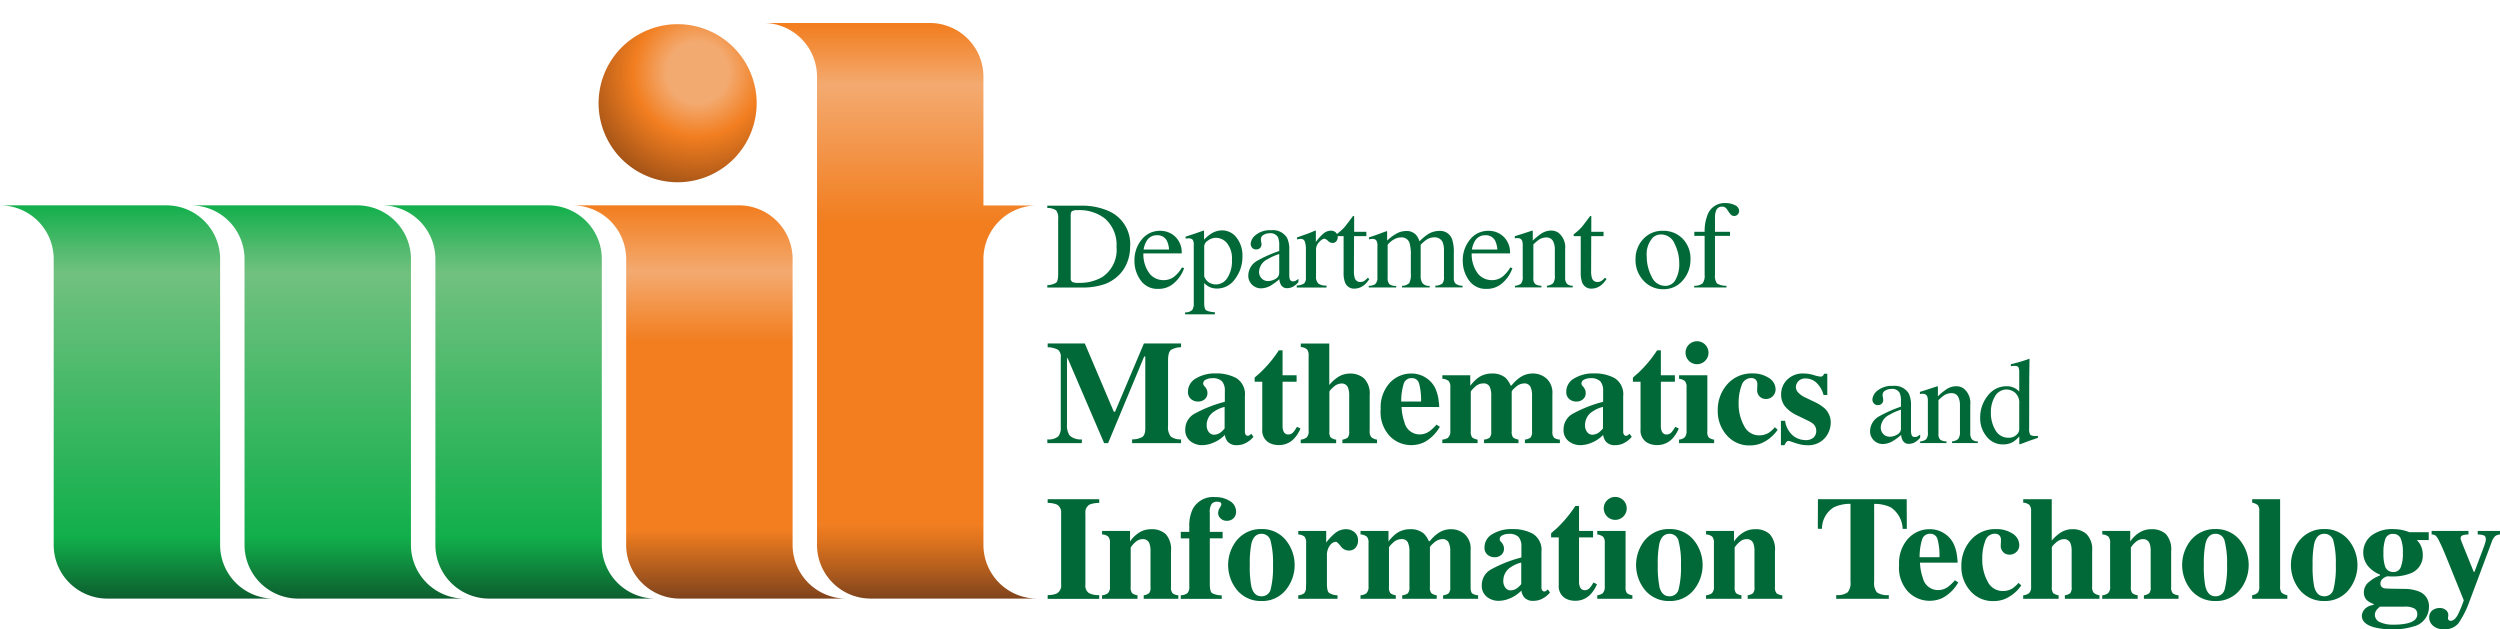 <svg xmlns="http://www.w3.org/2000/svg" xmlns:xlink="http://www.w3.org/1999/xlink" width="179.961" height="45.306" viewBox="0 0 179.961 45.306">
  <defs>
    <radialGradient id="radial-gradient" cx="0.726" cy="0.346" r="1.176" gradientTransform="matrix(0.924, 0.383, -0.383, 0.924, 0.153, -0.228)" gradientUnits="objectBoundingBox">
      <stop offset="0.165" stop-color="#f3aa70"/>
      <stop offset="0.346" stop-color="#f27e20"/>
      <stop offset="1" stop-color="#3a1a0b"/>
    </radialGradient>
    <linearGradient id="linear-gradient" x1="0.5" y1="-0.002" x2="0.5" y2="1.018" gradientUnits="objectBoundingBox">
      <stop offset="0" stop-color="#11af4b"/>
      <stop offset="0.107" stop-color="#50ba6d"/>
      <stop offset="0.17" stop-color="#71c17f"/>
      <stop offset="0.83" stop-color="#11af4b"/>
      <stop offset="1" stop-color="#0c552b"/>
      <stop offset="1"/>
    </linearGradient>
    <linearGradient id="linear-gradient-4" x1="0.5" y1="0.003" x2="0.5" y2="1.003" gradientUnits="objectBoundingBox">
      <stop offset="0" stop-color="#f27e20"/>
      <stop offset="0.165" stop-color="#f3aa70"/>
      <stop offset="0.341" stop-color="#f27e20"/>
      <stop offset="0.824" stop-color="#f27e20"/>
      <stop offset="1" stop-color="#7d421c"/>
    </linearGradient>
    <linearGradient id="linear-gradient-5" x1="0.5" y1="0.003" x2="0.5" y2="1.003" gradientUnits="objectBoundingBox">
      <stop offset="0" stop-color="#f27e20"/>
      <stop offset="0.104" stop-color="#f3aa70"/>
      <stop offset="0.341" stop-color="#f27e20"/>
      <stop offset="0.868" stop-color="#f27e20"/>
      <stop offset="0.893" stop-color="#e1751f"/>
      <stop offset="0.943" stop-color="#b65f1d"/>
      <stop offset="1" stop-color="#7d421c"/>
    </linearGradient>
  </defs>
  <g id="Group_637" data-name="Group 637" transform="translate(-1497.344 -98.681)">
    <g id="Group_636" data-name="Group 636">
      <path id="Path_2544" data-name="Path 2544" d="M1572.733,119.208a1.314,1.314,0,0,0,.634-.175c.1-.082.148-.29.148-.624v-3.958a.923.923,0,0,0-.144-.626,1.1,1.1,0,0,0-.638-.173v-.165h2.4a4.746,4.746,0,0,1,2.05.4,2.592,2.592,0,0,1,1.512,2.563,3.027,3.027,0,0,1-.272,1.264,2.6,2.6,0,0,1-.818,1.013,2.8,2.8,0,0,1-.722.4,4.861,4.861,0,0,1-1.676.252h-2.472Zm1.792-.235a.906.906,0,0,0,.441.07,3.24,3.24,0,0,0,1.716-.413,2.342,2.342,0,0,0,1.034-2.17,2.5,2.5,0,0,0-.852-2.061,2.98,2.98,0,0,0-1.933-.591.866.866,0,0,0-.406.065c-.071.044-.107.139-.107.287v4.526A.321.321,0,0,0,1574.525,118.973Z" fill="#016937"/>
      <path id="Path_2545" data-name="Path 2545" d="M1581.947,115.722a1.548,1.548,0,0,1,.46,1.2h-2.758a2.312,2.312,0,0,0,.456,1.465,1.273,1.273,0,0,0,.977.459,1.23,1.23,0,0,0,.769-.238,2.4,2.4,0,0,0,.578-.676l.152.052a2.475,2.475,0,0,1-.667,1.022,1.658,1.658,0,0,1-1.2.47,1.464,1.464,0,0,1-1.262-.617,2.368,2.368,0,0,1-.445-1.42,2.317,2.317,0,0,1,.517-1.508,1.656,1.656,0,0,1,1.347-.634A1.534,1.534,0,0,1,1581.947,115.722Zm-2.081.332a1.723,1.723,0,0,0-.2.591h1.833a1.761,1.761,0,0,0-.165-.647.75.75,0,0,0-.712-.383A.83.83,0,0,0,1579.866,116.054Z" fill="#016937"/>
      <path id="Path_2546" data-name="Path 2546" d="M1582.651,121.167a.7.7,0,0,0,.515-.174.777.777,0,0,0,.11-.465v-4.17a.72.72,0,0,0-.08-.423.385.385,0,0,0-.3-.094c-.032,0-.062,0-.089,0s-.067.009-.119.018v-.144l.412-.134q.023,0,.873-.3a.036.036,0,0,1,.033.02.094.094,0,0,1,.011.045v.586a3.117,3.117,0,0,1,.5-.425,1.5,1.5,0,0,1,.8-.243,1.311,1.311,0,0,1,1.031.51,2.09,2.09,0,0,1,.432,1.395,2.6,2.6,0,0,1-.519,1.575,1.561,1.561,0,0,1-1.3.707,1.319,1.319,0,0,1-.421-.06,1.257,1.257,0,0,1-.513-.335v1.425c0,.292.048.472.143.539a1.453,1.453,0,0,0,.626.134v.152h-2.146Zm1.714-2.157a.945.945,0,0,0,.527.146.968.968,0,0,0,.8-.467,2.2,2.2,0,0,0,.332-1.3,1.772,1.772,0,0,0-.345-1.193,1.039,1.039,0,0,0-.8-.395.963.963,0,0,0-.586.2.527.527,0,0,0-.265.389v2.182A.877.877,0,0,0,1584.365,119.01Z" fill="#016937"/>
      <path id="Path_2547" data-name="Path 2547" d="M1587.834,117.457a9.414,9.414,0,0,1,1.594-.708v-.369a1.517,1.517,0,0,0-.087-.617.619.619,0,0,0-.613-.291.837.837,0,0,0-.421.113.358.358,0,0,0-.2.321,1.109,1.109,0,0,0,.022.176,1.185,1.185,0,0,1,.022.159.362.362,0,0,1-.161.339.41.41,0,0,1-.217.056.365.365,0,0,1-.3-.128.436.436,0,0,1-.1-.285.9.9,0,0,1,.376-.636,1.61,1.61,0,0,1,1.1-.332,1.182,1.182,0,0,1,1.142.547,1.893,1.893,0,0,1,.161.873v1.742a1.177,1.177,0,0,0,.035.348.226.226,0,0,0,.234.169.393.393,0,0,0,.165-.03,1.749,1.749,0,0,0,.226-.148v.226a1.412,1.412,0,0,1-.3.278.878.878,0,0,1-.5.165.485.485,0,0,1-.428-.191.865.865,0,0,1-.145-.456,4,4,0,0,1-.565.425,1.473,1.473,0,0,1-.751.235.907.907,0,0,1-.648-.263.885.885,0,0,1-.273-.667A1.237,1.237,0,0,1,1587.834,117.457Zm1.594-.491a3.975,3.975,0,0,0-.825.365,1.074,1.074,0,0,0-.626.878.668.668,0,0,0,.261.582.633.633,0,0,0,.378.121,1.037,1.037,0,0,0,.549-.16.474.474,0,0,0,.263-.409Z" fill="#016937"/>
      <path id="Path_2548" data-name="Path 2548" d="M1590.688,119.23a1.061,1.061,0,0,0,.53-.142.582.582,0,0,0,.13-.454v-1.959a1.693,1.693,0,0,0-.08-.615.292.292,0,0,0-.293-.184.836.836,0,0,0-.115.011c-.048.007-.1.016-.15.028v-.143l.506-.179c.173-.06.293-.1.36-.13.144-.055.293-.117.446-.187a.035.035,0,0,1,.037.022.43.43,0,0,1,.006.091v.713a3.322,3.322,0,0,1,.538-.6.829.829,0,0,1,.538-.217.506.506,0,0,1,.362.132.471.471,0,0,1,.033.632.344.344,0,0,1-.268.122.5.5,0,0,1-.332-.152.467.467,0,0,0-.263-.152q-.151,0-.374.245a.758.758,0,0,0-.221.506v1.96a.648.648,0,0,0,.174.519.877.877,0,0,0,.578.137v.143h-2.142Z" fill="#016937"/>
      <path id="Path_2549" data-name="Path 2549" d="M1595.7,115.368v.312h-.886l-.009,2.5a1.7,1.7,0,0,0,.056.5.4.4,0,0,0,.409.3.491.491,0,0,0,.271-.074,1.369,1.369,0,0,0,.263-.235l.113.1-.095.13a1.39,1.39,0,0,1-.478.43,1.089,1.089,0,0,1-.487.126.684.684,0,0,1-.695-.456,1.879,1.879,0,0,1-.1-.686V115.68h-.473a.1.1,0,0,1-.033-.026.053.053,0,0,1-.011-.035.1.1,0,0,1,.02-.067,1.222,1.222,0,0,1,.124-.111,3.948,3.948,0,0,0,.432-.4q.132-.155.623-.815a.137.137,0,0,1,.067.009c.008.006.011.027.011.065v1.069Z" fill="#016937"/>
      <path id="Path_2550" data-name="Path 2550" d="M1595.871,119.26a.993.993,0,0,0,.452-.113.6.6,0,0,0,.173-.5V116.4a.709.709,0,0,0-.084-.421.349.349,0,0,0-.281-.1.758.758,0,0,0-.136.009.592.592,0,0,0-.107.03v-.152l.313-.1q.169-.057.556-.2t.408-.147a.024.024,0,0,1,.026.021.487.487,0,0,1,.005.083V116a3.27,3.27,0,0,1,.742-.541,1.474,1.474,0,0,1,.644-.15.9.9,0,0,1,.712.3,1.3,1.3,0,0,1,.23.447,3.665,3.665,0,0,1,.561-.482,1.529,1.529,0,0,1,.843-.269.911.911,0,0,1,.934.569,2.837,2.837,0,0,1,.134,1.016v1.8a.518.518,0,0,0,.137.419.96.96,0,0,0,.493.146v.113h-1.959v-.122a.856.856,0,0,0,.5-.152.683.683,0,0,0,.12-.478v-1.872a1.6,1.6,0,0,0-.091-.621.623.623,0,0,0-.631-.356,1,1,0,0,0-.56.186,2.827,2.827,0,0,0-.395.348v2.224a.945.945,0,0,0,.124.534.625.625,0,0,0,.523.2v.113h-1.994v-.113a.8.8,0,0,0,.526-.2,1.442,1.442,0,0,0,.113-.73v-1.214a3.242,3.242,0,0,0-.087-.919.583.583,0,0,0-.608-.425,1.046,1.046,0,0,0-.522.145,1.667,1.667,0,0,0-.452.38v2.376a.684.684,0,0,0,.116.457.71.71,0,0,0,.5.13v.113h-1.976Z" fill="#016937"/>
      <path id="Path_2551" data-name="Path 2551" d="M1605.58,115.722a1.549,1.549,0,0,1,.461,1.2h-2.759a2.313,2.313,0,0,0,.456,1.465,1.275,1.275,0,0,0,.978.459,1.232,1.232,0,0,0,.769-.238,2.421,2.421,0,0,0,.578-.676l.152.052a2.484,2.484,0,0,1-.667,1.022,1.659,1.659,0,0,1-1.2.47,1.462,1.462,0,0,1-1.262-.617,2.361,2.361,0,0,1-.445-1.42,2.312,2.312,0,0,1,.517-1.508,1.653,1.653,0,0,1,1.346-.634A1.532,1.532,0,0,1,1605.58,115.722Zm-2.081.332a1.72,1.72,0,0,0-.2.591h1.833a1.8,1.8,0,0,0-.165-.647.751.751,0,0,0-.713-.383A.83.83,0,0,0,1603.5,116.054Z" fill="#016937"/>
      <path id="Path_2552" data-name="Path 2552" d="M1606.4,119.251a.786.786,0,0,0,.433-.154.738.738,0,0,0,.123-.515v-2.207a1.013,1.013,0,0,0-.052-.388.341.341,0,0,0-.338-.163.744.744,0,0,0-.081,0l-.1.013v-.152q.179-.053.843-.269l.408-.135c.02,0,.033.007.037.022a.231.231,0,0,1,.007.061v.638a4.356,4.356,0,0,1,.624-.512,1.3,1.3,0,0,1,.7-.213.918.918,0,0,1,.538.169,1.344,1.344,0,0,1,.468,1.177v2.029a.664.664,0,0,0,.126.452.548.548,0,0,0,.417.143v.122H1608.7v-.122a.741.741,0,0,0,.443-.176.891.891,0,0,0,.125-.575v-1.855a1.249,1.249,0,0,0-.138-.619.532.532,0,0,0-.509-.246.941.941,0,0,0-.519.174,3.072,3.072,0,0,0-.38.33v2.433a.506.506,0,0,0,.139.419.765.765,0,0,0,.439.115v.122h-1.9Z" fill="#016937"/>
      <path id="Path_2553" data-name="Path 2553" d="M1612.774,115.368v.312h-.886l-.008,2.5a1.659,1.659,0,0,0,.056.5.4.4,0,0,0,.409.3.493.493,0,0,0,.271-.074,1.4,1.4,0,0,0,.263-.235l.113.1-.1.13a1.381,1.381,0,0,1-.478.43,1.085,1.085,0,0,1-.486.126.684.684,0,0,1-.695-.456,1.879,1.879,0,0,1-.1-.686V115.68h-.474a.11.11,0,0,1-.032-.026.053.053,0,0,1-.011-.035.1.1,0,0,1,.02-.067,1.292,1.292,0,0,1,.123-.111,3.751,3.751,0,0,0,.432-.4q.134-.155.624-.815a.137.137,0,0,1,.067.009c.007.006.011.027.011.065v1.069Z" fill="#016937"/>
      <path id="Path_2554" data-name="Path 2554" d="M1615.627,115.895a1.835,1.835,0,0,1,1.414-.6,1.93,1.93,0,0,1,1.425.565,2.032,2.032,0,0,1,.565,1.5,2.237,2.237,0,0,1-.548,1.5,1.778,1.778,0,0,1-1.416.639,1.868,1.868,0,0,1-1.412-.613,2.154,2.154,0,0,1-.578-1.538A2.084,2.084,0,0,1,1615.627,115.895Zm.694-.11a1.776,1.776,0,0,0-.436,1.364,3.058,3.058,0,0,0,.351,1.442,1.072,1.072,0,0,0,.972.669.825.825,0,0,0,.751-.448,2.288,2.288,0,0,0,.264-1.172,3.111,3.111,0,0,0-.335-1.417,1.052,1.052,0,0,0-.971-.664A.862.862,0,0,0,1616.321,115.785Z" fill="#016937"/>
      <path id="Path_2555" data-name="Path 2555" d="M1619.3,119.251a.931.931,0,0,0,.606-.171.954.954,0,0,0,.145-.632v-2.789h-.743v-.291h.743a3.178,3.178,0,0,1,.187-1.16,1.305,1.305,0,0,1,1.31-.908,1.5,1.5,0,0,1,.686.152.458.458,0,0,1,.3.408.368.368,0,0,1-.1.256.338.338,0,0,1-.466.037,1.23,1.23,0,0,1-.217-.267l-.073-.113a.622.622,0,0,0-.143-.154.367.367,0,0,0-.229-.063.441.441,0,0,0-.445.326,1.337,1.337,0,0,0-.065.456v1.03h1.082v.291h-1.082v2.789a.973.973,0,0,0,.133.627,1.2,1.2,0,0,0,.693.176v.122h-2.32Z" fill="#016937"/>
      <path id="Path_2556" data-name="Path 2556" d="M1572.734,130.309a1.066,1.066,0,0,0,.788-.215.939.939,0,0,0,.181-.629v-5.042a.641.641,0,0,0-.207-.569,1.657,1.657,0,0,0-.736-.177v-.27h2.674l2.088,4.913h.088l2.077-4.913h2.675v.27a1.424,1.424,0,0,0-.736.2q-.2.158-.2.771v4.694a1.066,1.066,0,0,0,.2.767,1.174,1.174,0,0,0,.736.2v.27h-3.524v-.27a1.5,1.5,0,0,0,.71-.158q.239-.143.239-.624V124.34h-.078l-2.6,6.239h-.285l-2.627-6.115h-.047v4.8a1.239,1.239,0,0,0,.2.776,1.177,1.177,0,0,0,.87.27v.27h-2.482Z" fill="#016937"/>
      <path id="Path_2557" data-name="Path 2557" d="M1583.352,128.451a9.367,9.367,0,0,1,2.161-.847v-.772a1.032,1.032,0,0,0-.2-.7.914.914,0,0,0-.707-.225.938.938,0,0,0-.469.106.309.309,0,0,0-.184.267.229.229,0,0,0,.021.1.425.425,0,0,0,.062.088l.062.073a.775.775,0,0,1,.117.194.589.589,0,0,1,.044.225.565.565,0,0,1-.2.464.708.708,0,0,1-.464.163.779.779,0,0,1-.52-.181.641.641,0,0,1-.215-.522,1.089,1.089,0,0,1,.575-.966,2.632,2.632,0,0,1,1.414-.357,3,3,0,0,1,1.508.347,1.373,1.373,0,0,1,.6,1.3v2.57a.314.314,0,0,0,.06.194.167.167,0,0,0,.132.081.252.252,0,0,0,.112-.024.7.7,0,0,0,.152-.127l.161.223a1.727,1.727,0,0,1-.689.508,1.373,1.373,0,0,1-.5.093.827.827,0,0,1-.689-.275,1.049,1.049,0,0,1-.181-.462,2.5,2.5,0,0,1-.995.623,2.064,2.064,0,0,1-.663.114,1.349,1.349,0,0,1-.814-.278,1,1,0,0,1-.378-.864A1.279,1.279,0,0,1,1583.352,128.451Zm1.85,1.366a2.113,2.113,0,0,0,.295-.291v-1.554a2.229,2.229,0,0,0-.746.328,1.137,1.137,0,0,0-.544.966.775.775,0,0,0,.158.527.465.465,0,0,0,.355.18A.825.825,0,0,0,1585.2,129.817Z" fill="#016937"/>
      <path id="Path_2558" data-name="Path 2558" d="M1587.658,126.159v-.295q.14-.13.347-.306.274-.253.519-.524a8.743,8.743,0,0,0,.875-1.134h.27v1.792h1.01v.467h-1.01v3.192a.913.913,0,0,0,.067.373.353.353,0,0,0,.342.233.457.457,0,0,0,.347-.148,1.922,1.922,0,0,0,.28-.406l.254.124a2.431,2.431,0,0,1-.445.71,1.475,1.475,0,0,1-1.113.482,1.44,1.44,0,0,1-.652-.14,1,1,0,0,1-.542-.979v-3.441Z" fill="#016937"/>
      <path id="Path_2559" data-name="Path 2559" d="M1590.98,130.325a.783.783,0,0,0,.427-.158.643.643,0,0,0,.137-.485v-5.4a.677.677,0,0,0-.114-.447.724.724,0,0,0-.45-.17v-.254h2.052v2.985a2.685,2.685,0,0,1,.686-.609,1.556,1.556,0,0,1,.811-.215,1.463,1.463,0,0,1,1.011.355,1.557,1.557,0,0,1,.4,1.21v2.549a.647.647,0,0,0,.121.469.886.886,0,0,0,.407.174v.254h-2.492v-.254a.818.818,0,0,0,.388-.155.652.652,0,0,0,.1-.446v-2.57a1.53,1.53,0,0,0-.073-.544.48.48,0,0,0-.492-.327.882.882,0,0,0-.567.254c-.195.169-.293.285-.293.347v2.84a.652.652,0,0,0,.1.446.817.817,0,0,0,.388.155v.254h-2.554Z" fill="#016937"/>
      <path id="Path_2560" data-name="Path 2560" d="M1597.383,126.244a2.1,2.1,0,0,1,1.569-.676,1.9,1.9,0,0,1,.986.275,1.845,1.845,0,0,1,.711.761,2.932,2.932,0,0,1,.259.954,3.53,3.53,0,0,1,.037.419h-2.71a3.841,3.841,0,0,0,.207,1.1,1.124,1.124,0,0,0,1.1.876,1.212,1.212,0,0,0,.706-.233,3.229,3.229,0,0,0,.5-.472l.243.151a2.832,2.832,0,0,1-1.141,1.124,2.2,2.2,0,0,1-.965.2,2.155,2.155,0,0,1-1.468-.617,2.526,2.526,0,0,1-.685-1.969A2.627,2.627,0,0,1,1597.383,126.244Zm2.255,1.34a4.468,4.468,0,0,0-.145-1.311.525.525,0,0,0-.541-.373.569.569,0,0,0-.569.43,4.268,4.268,0,0,0-.174,1.254Z" fill="#016937"/>
      <path id="Path_2561" data-name="Path 2561" d="M1601.168,130.325a.83.83,0,0,0,.4-.124.633.633,0,0,0,.177-.519v-3.119a.656.656,0,0,0-.119-.455.8.8,0,0,0-.456-.162v-.254h2.01v.762a2.887,2.887,0,0,1,.513-.539,1.668,1.668,0,0,1,1.026-.347,1.477,1.477,0,0,1,.99.3,1.639,1.639,0,0,1,.373.559h.072a2.836,2.836,0,0,1,.575-.554,1.618,1.618,0,0,1,.949-.306,1.49,1.49,0,0,1,.987.358,1.389,1.389,0,0,1,.427,1.129v2.669a.634.634,0,0,0,.12.469.794.794,0,0,0,.419.132v.254h-2.518v-.254a.79.79,0,0,0,.4-.143.634.634,0,0,0,.114-.458v-2.57a1.386,1.386,0,0,0-.122-.643.475.475,0,0,0-.463-.228.926.926,0,0,0-.578.251q-.3.252-.3.35v2.84a.653.653,0,0,0,.1.446.822.822,0,0,0,.389.155v.254h-2.482v-.254a.783.783,0,0,0,.4-.137.629.629,0,0,0,.119-.464v-2.57a1.476,1.476,0,0,0-.114-.638.473.473,0,0,0-.472-.233.866.866,0,0,0-.606.267c-.186.178-.28.289-.28.334v2.84a.675.675,0,0,0,.1.446.79.79,0,0,0,.389.155v.254h-2.539Z" fill="#016937"/>
      <path id="Path_2562" data-name="Path 2562" d="M1610.583,128.451a9.347,9.347,0,0,1,2.161-.847v-.772a1.032,1.032,0,0,0-.2-.7.914.914,0,0,0-.707-.225.935.935,0,0,0-.469.106.309.309,0,0,0-.184.267.23.23,0,0,0,.021.1.391.391,0,0,0,.062.088l.062.073a.744.744,0,0,1,.116.194.572.572,0,0,1,.045.225.566.566,0,0,1-.2.464.709.709,0,0,1-.464.163.779.779,0,0,1-.52-.181.64.64,0,0,1-.215-.522,1.089,1.089,0,0,1,.575-.966,2.632,2.632,0,0,1,1.414-.357,3,3,0,0,1,1.508.347,1.373,1.373,0,0,1,.6,1.3v2.57a.313.313,0,0,0,.06.194.166.166,0,0,0,.132.081.251.251,0,0,0,.111-.024.672.672,0,0,0,.153-.127l.161.223a1.727,1.727,0,0,1-.689.508,1.373,1.373,0,0,1-.5.093.826.826,0,0,1-.689-.275,1.036,1.036,0,0,1-.181-.462,2.5,2.5,0,0,1-.995.623,2.066,2.066,0,0,1-.664.114,1.348,1.348,0,0,1-.813-.278,1,1,0,0,1-.378-.864A1.279,1.279,0,0,1,1610.583,128.451Zm1.85,1.366a2.12,2.12,0,0,0,.3-.291v-1.554a2.228,2.228,0,0,0-.746.328,1.137,1.137,0,0,0-.544.966.77.77,0,0,0,.158.527.464.464,0,0,0,.355.18A.826.826,0,0,0,1612.433,129.817Z" fill="#016937"/>
      <path id="Path_2563" data-name="Path 2563" d="M1614.889,126.159v-.295q.14-.13.347-.306.274-.253.518-.524a8.739,8.739,0,0,0,.876-1.134h.27v1.792h1.01v.467h-1.01v3.192a.911.911,0,0,0,.067.373.353.353,0,0,0,.342.233.457.457,0,0,0,.347-.148,1.959,1.959,0,0,0,.28-.406l.254.124a2.431,2.431,0,0,1-.445.71,1.476,1.476,0,0,1-1.114.482,1.446,1.446,0,0,1-.652-.14,1,1,0,0,1-.541-.979v-3.441Z" fill="#016937"/>
      <path id="Path_2564" data-name="Path 2564" d="M1618.211,130.325a.787.787,0,0,0,.383-.14.656.656,0,0,0,.156-.5v-3.119a.669.669,0,0,0-.109-.442.794.794,0,0,0-.43-.175v-.254h2.036v4.032a.652.652,0,0,0,.1.446.818.818,0,0,0,.388.155v.254h-2.528Zm.707-6.837a.826.826,0,1,1-.241.583A.793.793,0,0,1,1618.918,123.488Z" fill="#016937"/>
      <path id="Path_2565" data-name="Path 2565" d="M1624.67,125.884a.978.978,0,0,1,.489.84.693.693,0,0,1-1.041.585.635.635,0,0,1-.285-.6c0-.031,0-.077.005-.137s.005-.125.005-.195a.47.47,0,0,0-.129-.383.49.49,0,0,0-.306-.1.723.723,0,0,0-.7.542,3.438,3.438,0,0,0-.208,1.241,3.263,3.263,0,0,0,.394,1.668,1.193,1.193,0,0,0,1.062.674,1.315,1.315,0,0,0,.715-.186,2.2,2.2,0,0,0,.436-.4l.2.182a2.71,2.71,0,0,1-1.213.989,2.165,2.165,0,0,1-.782.14,2.128,2.128,0,0,1-1.669-.73,2.59,2.59,0,0,1-.647-1.783,2.756,2.756,0,0,1,.686-1.888,2.319,2.319,0,0,1,1.832-.78A2.046,2.046,0,0,1,1624.67,125.884Z" fill="#016937"/>
      <path id="Path_2566" data-name="Path 2566" d="M1625.543,128.973h.3a1.692,1.692,0,0,0,.58,1.075,1.45,1.45,0,0,0,.87.313.84.84,0,0,0,.6-.184.639.639,0,0,0,.192-.484.655.655,0,0,0-.207-.487,1.477,1.477,0,0,0-.368-.233l-.788-.384a2.464,2.464,0,0,1-.891-.663,1.349,1.349,0,0,1-.275-.845,1.486,1.486,0,0,1,.431-1.065,1.589,1.589,0,0,1,1.2-.448,2.544,2.544,0,0,1,.715.111,2.437,2.437,0,0,0,.471.112.255.255,0,0,0,.184-.054.416.416,0,0,0,.091-.153h.233v1.533h-.269a1.865,1.865,0,0,0-.493-.865,1.118,1.118,0,0,0-.8-.326.659.659,0,0,0-.525.2.628.628,0,0,0-.174.425.589.589,0,0,0,.155.373,1.641,1.641,0,0,0,.57.393l.581.28a3.008,3.008,0,0,1,.787.5,1.384,1.384,0,0,1,.415,1.021,1.687,1.687,0,0,1-.428,1.1,1.578,1.578,0,0,1-1.282.51,2.159,2.159,0,0,1-.428-.044,4.3,4.3,0,0,1-.531-.153l-.181-.062a1.255,1.255,0,0,0-.122-.041.238.238,0,0,0-.059-.006.2.2,0,0,0-.153.07,1.029,1.029,0,0,0-.148.236h-.254Z" fill="#016937"/>
      <path id="Path_2567" data-name="Path 2567" d="M1632.588,128.663a9.454,9.454,0,0,1,1.594-.708v-.369a1.519,1.519,0,0,0-.087-.617.618.618,0,0,0-.612-.291.84.84,0,0,0-.422.113.359.359,0,0,0-.2.321,1.246,1.246,0,0,0,.022.176,1.207,1.207,0,0,1,.022.159.363.363,0,0,1-.161.339.41.41,0,0,1-.217.056.367.367,0,0,1-.3-.128.443.443,0,0,1-.1-.285.9.9,0,0,1,.376-.636,1.61,1.61,0,0,1,1.1-.332,1.184,1.184,0,0,1,1.143.547,1.9,1.9,0,0,1,.16.873v1.742a1.175,1.175,0,0,0,.035.348.227.227,0,0,0,.235.169.4.4,0,0,0,.165-.03,1.9,1.9,0,0,0,.226-.148v.226a1.443,1.443,0,0,1-.3.278.875.875,0,0,1-.495.165.484.484,0,0,1-.428-.191.858.858,0,0,1-.146-.456,3.991,3.991,0,0,1-.565.425,1.473,1.473,0,0,1-.751.235.9.9,0,0,1-.647-.263.882.882,0,0,1-.274-.667A1.237,1.237,0,0,1,1632.588,128.663Zm1.594-.491a3.976,3.976,0,0,0-.825.365,1.076,1.076,0,0,0-.626.877.669.669,0,0,0,.261.583.633.633,0,0,0,.378.121,1.036,1.036,0,0,0,.549-.16.474.474,0,0,0,.263-.409Z" fill="#016937"/>
      <path id="Path_2568" data-name="Path 2568" d="M1635.564,130.457a.785.785,0,0,0,.432-.154.737.737,0,0,0,.124-.515v-2.207a1.031,1.031,0,0,0-.052-.388.343.343,0,0,0-.339-.163.759.759,0,0,0-.081,0l-.1.013v-.152q.179-.052.843-.269l.408-.135c.021,0,.033.007.037.022a.2.2,0,0,1,.007.061v.638a4.418,4.418,0,0,1,.624-.512,1.3,1.3,0,0,1,.7-.213.917.917,0,0,1,.537.169,1.342,1.342,0,0,1,.469,1.177v2.029a.664.664,0,0,0,.125.452.549.549,0,0,0,.418.143v.122h-1.855v-.122a.742.742,0,0,0,.443-.176.89.89,0,0,0,.126-.575v-1.855a1.249,1.249,0,0,0-.138-.619.535.535,0,0,0-.51-.246.936.936,0,0,0-.518.174,3.067,3.067,0,0,0-.381.33v2.433a.509.509,0,0,0,.139.419.765.765,0,0,0,.439.115v.122h-1.9Z" fill="#016937"/>
      <path id="Path_2569" data-name="Path 2569" d="M1642.363,126.613a1.38,1.38,0,0,1,.334.251v-1.381a.788.788,0,0,0-.059-.365c-.039-.066-.132-.1-.28-.1a.8.8,0,0,0-.091.005l-.174.017V124.9l.357-.092q.2-.051.39-.108c.131-.038.245-.074.344-.109.046-.014.123-.042.23-.082l.026.008-.009.456c0,.166-.006.336-.008.511s-.005.348-.005.519l-.008,3.549a.814.814,0,0,0,.069.4c.046.075.17.113.369.113q.048,0,.1,0a.741.741,0,0,0,.095-.01v.143l-.629.217-.682.256-.031-.039v-.534a2.3,2.3,0,0,1-.421.378,1.378,1.378,0,0,1-.735.195,1.459,1.459,0,0,1-1.2-.571,2.052,2.052,0,0,1-.459-1.323,2.485,2.485,0,0,1,.55-1.618,1.674,1.674,0,0,1,1.344-.675A1.233,1.233,0,0,1,1642.363,126.613Zm.126,3.379a.551.551,0,0,0,.208-.378v-1.863a.947.947,0,0,0-.3-.8.971.971,0,0,0-.589-.233.955.955,0,0,0-.851.485,2.2,2.2,0,0,0-.3,1.192,2.4,2.4,0,0,0,.324,1.247,1.051,1.051,0,0,0,.966.547A.756.756,0,0,0,1642.489,129.992Z" fill="#016937"/>
      <path id="Path_2570" data-name="Path 2570" d="M1572.76,141.516a1.647,1.647,0,0,0,.648-.109.65.65,0,0,0,.321-.638v-5.14a.643.643,0,0,0-.305-.628,1.749,1.749,0,0,0-.664-.118v-.269h3.71v.269a1.9,1.9,0,0,0-.683.113.642.642,0,0,0-.311.633v5.14a.642.642,0,0,0,.248.6,1.474,1.474,0,0,0,.746.151v.269h-3.71Z" fill="#016937"/>
      <path id="Path_2571" data-name="Path 2571" d="M1576.678,141.531a.783.783,0,0,0,.427-.158.641.641,0,0,0,.138-.484v-3.12a.679.679,0,0,0-.112-.449.722.722,0,0,0-.453-.167V136.9h2.011v.762a2.183,2.183,0,0,1,.645-.635,1.575,1.575,0,0,1,.868-.251,1.489,1.489,0,0,1,1.059.353,1.651,1.651,0,0,1,.376,1.238v2.565a.613.613,0,0,0,.122.461.784.784,0,0,0,.406.14v.254h-2.492v-.254a.828.828,0,0,0,.389-.155.653.653,0,0,0,.1-.446v-2.57a1.557,1.557,0,0,0-.072-.544.48.48,0,0,0-.493-.327.757.757,0,0,0-.505.2,1.805,1.805,0,0,0-.355.4v2.84a.652.652,0,0,0,.1.446.822.822,0,0,0,.389.155v.254h-2.555Z" fill="#016937"/>
      <path id="Path_2572" data-name="Path 2572" d="M1582.342,141.531a.843.843,0,0,0,.469-.145.643.643,0,0,0,.142-.5v-3.451h-.611v-.467h.611v-.394a2.772,2.772,0,0,1,.233-1.217,1.648,1.648,0,0,1,1.627-.892,1.9,1.9,0,0,1,1.07.288.874.874,0,0,1,.438.759.639.639,0,0,1-.184.477.663.663,0,0,1-.489.181.621.621,0,0,1-.436-.166.519.519,0,0,1-.181-.4.719.719,0,0,1,.117-.37.84.84,0,0,0,.116-.236.158.158,0,0,0-.093-.166.557.557,0,0,0-.2-.036.518.518,0,0,0-.4.15,1.02,1.02,0,0,0-.14.648v1.373h.922v.467h-.922V140.7q0,.549.158.674a1.448,1.448,0,0,0,.7.16v.254h-2.948Z" fill="#016937"/>
      <path id="Path_2573" data-name="Path 2573" d="M1586.433,137.505a2.227,2.227,0,0,1,1.712-.741,2.2,2.2,0,0,1,1.723.756,2.846,2.846,0,0,1,.008,3.661,2.181,2.181,0,0,1-1.731.764,2.221,2.221,0,0,1-1.715-.743,2.854,2.854,0,0,1,0-3.7Zm.992,3.409q.181.69.72.689a.658.658,0,0,0,.674-.528,6.526,6.526,0,0,0,.161-1.72,6.217,6.217,0,0,0-.169-1.718.658.658,0,0,0-.66-.531q-.54,0-.721.689a7.059,7.059,0,0,0-.119,1.56A7.21,7.21,0,0,0,1587.425,140.914Z" fill="#016937"/>
      <path id="Path_2574" data-name="Path 2574" d="M1590.8,141.531a.78.78,0,0,0,.425-.145.6.6,0,0,0,.129-.42l.011-.311v-2.886a.676.676,0,0,0-.114-.454.752.752,0,0,0-.451-.162V136.9h2.01v.835a3.867,3.867,0,0,1,.67-.7,1.221,1.221,0,0,1,.769-.259.919.919,0,0,1,.589.21.741.741,0,0,1,.263.614.733.733,0,0,1-.185.513.619.619,0,0,1-.48.2.727.727,0,0,1-.585-.316q-.246-.316-.345-.316a.583.583,0,0,0-.428.262,1.147,1.147,0,0,0-.216.749v2.01q0,.525.153.656a1.144,1.144,0,0,0,.609.173v.254H1590.8Z" fill="#016937"/>
      <path id="Path_2575" data-name="Path 2575" d="M1595.281,141.531a.839.839,0,0,0,.4-.124.631.631,0,0,0,.176-.518v-3.12a.646.646,0,0,0-.119-.454.779.779,0,0,0-.456-.162V136.9h2.011v.762a2.887,2.887,0,0,1,.513-.539,1.666,1.666,0,0,1,1.026-.347,1.476,1.476,0,0,1,.989.3,1.619,1.619,0,0,1,.373.56h.073a2.793,2.793,0,0,1,.575-.555,1.614,1.614,0,0,1,.948-.306,1.491,1.491,0,0,1,.987.358,1.391,1.391,0,0,1,.428,1.129v2.669c0,.245.039.4.119.469a.8.8,0,0,0,.42.132v.254h-2.518v-.254a.791.791,0,0,0,.4-.142.639.639,0,0,0,.114-.459v-2.57a1.386,1.386,0,0,0-.122-.643.477.477,0,0,0-.464-.228.924.924,0,0,0-.578.252c-.2.167-.3.284-.3.349v2.84a.652.652,0,0,0,.1.446.818.818,0,0,0,.389.155v.254h-2.483v-.254a.787.787,0,0,0,.4-.137.629.629,0,0,0,.119-.464v-2.57a1.476,1.476,0,0,0-.114-.638.473.473,0,0,0-.472-.233.864.864,0,0,0-.606.267c-.187.178-.28.29-.28.334v2.84a.682.682,0,0,0,.1.446.794.794,0,0,0,.389.155v.254h-2.539Z" fill="#016937"/>
      <path id="Path_2576" data-name="Path 2576" d="M1604.7,139.657a9.391,9.391,0,0,1,2.161-.846v-.772a1.028,1.028,0,0,0-.2-.7.912.912,0,0,0-.708-.226.938.938,0,0,0-.469.106.311.311,0,0,0-.184.267.229.229,0,0,0,.021.1.436.436,0,0,0,.062.088l.063.073a.744.744,0,0,1,.116.194.589.589,0,0,1,.044.225.565.565,0,0,1-.2.464.711.711,0,0,1-.464.163.78.78,0,0,1-.521-.181.644.644,0,0,1-.215-.522,1.092,1.092,0,0,1,.575-.966,2.635,2.635,0,0,1,1.415-.357,3,3,0,0,1,1.508.347,1.373,1.373,0,0,1,.6,1.3v2.57a.319.319,0,0,0,.059.194.167.167,0,0,0,.133.081.251.251,0,0,0,.111-.024.675.675,0,0,0,.153-.127l.16.223a1.726,1.726,0,0,1-.689.508,1.367,1.367,0,0,1-.5.093.825.825,0,0,1-.689-.275,1.049,1.049,0,0,1-.182-.462,2.492,2.492,0,0,1-.995.623,2.056,2.056,0,0,1-.663.114,1.358,1.358,0,0,1-.814-.277,1,1,0,0,1-.378-.865A1.281,1.281,0,0,1,1604.7,139.657Zm1.85,1.366a2.116,2.116,0,0,0,.3-.291v-1.554a2.235,2.235,0,0,0-.747.328,1.14,1.14,0,0,0-.544.966.775.775,0,0,0,.158.527.467.467,0,0,0,.355.18A.822.822,0,0,0,1606.546,141.023Z" fill="#016937"/>
      <path id="Path_2577" data-name="Path 2577" d="M1609,137.365v-.295c.093-.087.209-.189.347-.306.183-.169.355-.344.518-.523a8.917,8.917,0,0,0,.876-1.135h.269V136.9h1.01v.467h-1.01v3.192a.913.913,0,0,0,.067.373.353.353,0,0,0,.342.233.463.463,0,0,0,.348-.147,1.927,1.927,0,0,0,.279-.407l.254.124a2.391,2.391,0,0,1-.445.71,1.475,1.475,0,0,1-1.113.482,1.44,1.44,0,0,1-.652-.14,1,1,0,0,1-.541-.979v-3.441Z" fill="#016937"/>
      <path id="Path_2578" data-name="Path 2578" d="M1612.324,141.531a.792.792,0,0,0,.384-.14.659.659,0,0,0,.155-.5v-3.12a.658.658,0,0,0-.109-.441.776.776,0,0,0-.43-.175V136.9h2.037v4.032a.653.653,0,0,0,.1.446.822.822,0,0,0,.389.155v.254h-2.529Zm.708-6.837a.826.826,0,1,1-.241.583A.79.79,0,0,1,1613.032,134.694Z" fill="#016937"/>
      <path id="Path_2579" data-name="Path 2579" d="M1615.8,137.505a2.228,2.228,0,0,1,1.713-.741,2.2,2.2,0,0,1,1.722.756,2.842,2.842,0,0,1,.008,3.661,2.18,2.18,0,0,1-1.73.764,2.223,2.223,0,0,1-1.716-.743,2.854,2.854,0,0,1,0-3.7Zm.992,3.409q.181.69.721.689a.657.657,0,0,0,.673-.528,6.526,6.526,0,0,0,.161-1.72,6.256,6.256,0,0,0-.169-1.718.658.658,0,0,0-.66-.531q-.54,0-.721.689a7.067,7.067,0,0,0-.119,1.56A7.21,7.21,0,0,0,1616.8,140.914Z" fill="#016937"/>
      <path id="Path_2580" data-name="Path 2580" d="M1620.154,141.531a.787.787,0,0,0,.428-.158.646.646,0,0,0,.137-.484v-3.12a.679.679,0,0,0-.112-.449.722.722,0,0,0-.453-.167V136.9h2.011v.762a2.18,2.18,0,0,1,.645-.635,1.577,1.577,0,0,1,.868-.251,1.487,1.487,0,0,1,1.059.353,1.651,1.651,0,0,1,.376,1.238v2.565a.618.618,0,0,0,.122.461.788.788,0,0,0,.407.14v.254h-2.493v-.254a.822.822,0,0,0,.389-.155.652.652,0,0,0,.1-.446v-2.57a1.553,1.553,0,0,0-.073-.544.48.48,0,0,0-.492-.327.753.753,0,0,0-.505.2,1.751,1.751,0,0,0-.355.4v2.84a.654.654,0,0,0,.1.446.823.823,0,0,0,.389.155v.254h-2.555Z" fill="#016937"/>
      <path id="Path_2581" data-name="Path 2581" d="M1628.207,134.614h6.389l.01,2.139h-.3a1.946,1.946,0,0,0-.86-1.553,2.651,2.651,0,0,0-1.192-.245v5.591a1.084,1.084,0,0,0,.2.778,1.322,1.322,0,0,0,.853.192v.269h-3.783v-.269a1.246,1.246,0,0,0,.827-.2,1.083,1.083,0,0,0,.2-.775v-5.591a2.72,2.72,0,0,0-1.192.245,1.8,1.8,0,0,0-.86,1.553h-.3Z" fill="#016937"/>
      <path id="Path_2582" data-name="Path 2582" d="M1634.7,137.45a2.1,2.1,0,0,1,1.569-.676,1.9,1.9,0,0,1,.986.275,1.842,1.842,0,0,1,.711.762,2.938,2.938,0,0,1,.26.953,3.482,3.482,0,0,1,.036.42h-2.71a3.844,3.844,0,0,0,.207,1.1,1.125,1.125,0,0,0,1.1.875,1.21,1.21,0,0,0,.706-.233,3.18,3.18,0,0,0,.5-.472l.243.151a2.832,2.832,0,0,1-1.141,1.124,2.2,2.2,0,0,1-.965.2,2.16,2.16,0,0,1-1.468-.616,2.527,2.527,0,0,1-.685-1.969A2.628,2.628,0,0,1,1634.7,137.45Zm2.256,1.34a4.459,4.459,0,0,0-.146-1.311.525.525,0,0,0-.541-.373.569.569,0,0,0-.569.43,4.264,4.264,0,0,0-.174,1.254Z" fill="#016937"/>
      <path id="Path_2583" data-name="Path 2583" d="M1642.211,137.09a.979.979,0,0,1,.49.84.661.661,0,0,1-.2.476.705.705,0,0,1-.847.109.635.635,0,0,1-.285-.6c0-.031,0-.077.005-.137s.006-.125.006-.194a.472.472,0,0,0-.13-.384.49.49,0,0,0-.306-.1.723.723,0,0,0-.7.542,3.438,3.438,0,0,0-.207,1.241,3.269,3.269,0,0,0,.393,1.669,1.192,1.192,0,0,0,1.063.673,1.317,1.317,0,0,0,.715-.186,2.23,2.23,0,0,0,.435-.4l.2.182a2.719,2.719,0,0,1-1.213.99,2.187,2.187,0,0,1-.782.139,2.128,2.128,0,0,1-1.669-.73,2.59,2.59,0,0,1-.647-1.783,2.756,2.756,0,0,1,.686-1.888,2.319,2.319,0,0,1,1.832-.78A2.042,2.042,0,0,1,1642.211,137.09Z" fill="#016937"/>
      <path id="Path_2584" data-name="Path 2584" d="M1642.986,141.531a.783.783,0,0,0,.427-.158.641.641,0,0,0,.138-.484v-5.405a.685.685,0,0,0-.114-.447.73.73,0,0,0-.451-.17v-.253h2.052V137.6a2.723,2.723,0,0,1,.686-.609,1.556,1.556,0,0,1,.811-.215,1.468,1.468,0,0,1,1.011.355,1.557,1.557,0,0,1,.4,1.21v2.55a.646.646,0,0,0,.121.468.881.881,0,0,0,.407.174v.254h-2.492v-.254a.818.818,0,0,0,.388-.155.647.647,0,0,0,.1-.446v-2.57a1.53,1.53,0,0,0-.073-.544.479.479,0,0,0-.492-.327.882.882,0,0,0-.567.254c-.195.17-.293.285-.293.347v2.84a.647.647,0,0,0,.1.446.818.818,0,0,0,.388.155v.254h-2.554Z" fill="#016937"/>
      <path id="Path_2585" data-name="Path 2585" d="M1648.676,141.531a.786.786,0,0,0,.427-.158.642.642,0,0,0,.137-.484v-3.12a.686.686,0,0,0-.111-.449.722.722,0,0,0-.453-.167V136.9h2.01v.762a2.18,2.18,0,0,1,.645-.635,1.577,1.577,0,0,1,.868-.251,1.491,1.491,0,0,1,1.06.353,1.655,1.655,0,0,1,.375,1.238v2.565a.618.618,0,0,0,.122.461.788.788,0,0,0,.407.14v.254h-2.492v-.254a.818.818,0,0,0,.388-.155.652.652,0,0,0,.1-.446v-2.57a1.527,1.527,0,0,0-.073-.544.48.48,0,0,0-.492-.327.757.757,0,0,0-.505.2,1.778,1.778,0,0,0-.355.4v2.84a.654.654,0,0,0,.1.446.828.828,0,0,0,.389.155v.254h-2.554Z" fill="#016937"/>
      <path id="Path_2586" data-name="Path 2586" d="M1655.109,137.505a2.227,2.227,0,0,1,1.712-.741,2.2,2.2,0,0,1,1.723.756,2.845,2.845,0,0,1,.008,3.661,2.181,2.181,0,0,1-1.731.764,2.221,2.221,0,0,1-1.715-.743,2.851,2.851,0,0,1,0-3.7Zm.992,3.409q.182.69.72.689a.658.658,0,0,0,.674-.528,6.526,6.526,0,0,0,.161-1.72,6.256,6.256,0,0,0-.169-1.718.658.658,0,0,0-.661-.531q-.539,0-.72.689a7.069,7.069,0,0,0-.119,1.56A7.22,7.22,0,0,0,1656.1,140.914Z" fill="#016937"/>
      <path id="Path_2587" data-name="Path 2587" d="M1659.459,141.531a.866.866,0,0,0,.4-.179.655.655,0,0,0,.117-.463v-5.405a.637.637,0,0,0-.109-.445.9.9,0,0,0-.4-.172v-.253h2.01v6.275a.66.66,0,0,0,.114.461.925.925,0,0,0,.405.181v.254h-2.529Z" fill="#016937"/>
      <path id="Path_2588" data-name="Path 2588" d="M1662.939,137.505a2.227,2.227,0,0,1,1.712-.741,2.2,2.2,0,0,1,1.723.756,2.845,2.845,0,0,1,.008,3.661,2.181,2.181,0,0,1-1.731.764,2.221,2.221,0,0,1-1.715-.743,2.851,2.851,0,0,1,0-3.7Zm.992,3.409q.181.69.72.689a.658.658,0,0,0,.674-.528,6.526,6.526,0,0,0,.161-1.72,6.256,6.256,0,0,0-.169-1.718.658.658,0,0,0-.661-.531q-.539,0-.72.689a7.067,7.067,0,0,0-.119,1.56A7.21,7.21,0,0,0,1663.931,140.914Z" fill="#016937"/>
      <path id="Path_2589" data-name="Path 2589" d="M1667.551,142.544a.987.987,0,0,1,.655-.313v-.073a1.52,1.52,0,0,1-.451-.244.758.758,0,0,1-.249-.6.952.952,0,0,1,.392-.762,2.485,2.485,0,0,1,.764-.441v-.072a2.128,2.128,0,0,1-.87-.622,1.56,1.56,0,0,1,.248-2.176,2.419,2.419,0,0,1,1.57-.472,3.026,3.026,0,0,1,.684.073,2.637,2.637,0,0,1,.482.15h1.4v.565h-.86a1.419,1.419,0,0,1,.319.471,1.525,1.525,0,0,1,.111.586,1.356,1.356,0,0,1-.948,1.363,3.391,3.391,0,0,1-1.239.2c-.107,0-.177,0-.209-.005a1.335,1.335,0,0,0-.148-.006.723.723,0,0,0-.326.166.437.437,0,0,0-.177.347.341.341,0,0,0,.088.249.41.41,0,0,0,.244.109c.052.007.162.013.332.018s.3.008.393.008l.69.01a2.782,2.782,0,0,1,.984.171,1.118,1.118,0,0,1,.762,1.114,1.445,1.445,0,0,1-1.14,1.425,4.808,4.808,0,0,1-1.513.2,4.972,4.972,0,0,1-1.285-.145q-.891-.243-.892-.829A.769.769,0,0,1,1667.551,142.544Zm1.093.914a2.191,2.191,0,0,0,1.013.187,4.235,4.235,0,0,0,.974-.093q.72-.177.72-.651a.465.465,0,0,0-.2-.413,1.426,1.426,0,0,0-.744-.138h-1.741a1.481,1.481,0,0,0-.238.229.591.591,0,0,0-.13.364A.572.572,0,0,0,1668.644,143.458Zm.37-4.067a.6.6,0,0,0,.6.466.547.547,0,0,0,.549-.349,2.691,2.691,0,0,0,.151-1.024,2.543,2.543,0,0,0-.158-1.041.554.554,0,0,0-.542-.327.545.545,0,0,0-.559.35,2.871,2.871,0,0,0-.14,1.018A2.94,2.94,0,0,0,1669.014,139.391Z" fill="#016937"/>
      <path id="Path_2590" data-name="Path 2590" d="M1672.435,142.619a.849.849,0,0,1,.532-.171.651.651,0,0,1,.444.151.457.457,0,0,1,.174.357l-.026.233a.181.181,0,0,0,.054.125.184.184,0,0,0,.138.056c.185,0,.356-.143.515-.431a8.253,8.253,0,0,0,.432-1.045l-1.258-3.107c-.09-.221-.177-.429-.262-.622s-.173-.383-.267-.566a1.357,1.357,0,0,0-.228-.353.541.541,0,0,0-.3-.093V136.9h2.652v.255a1.405,1.405,0,0,0-.407.057.213.213,0,0,0-.158.223.37.37,0,0,0,.018.1c.012.042.039.116.081.223l.845,2.088h.053l.7-1.865c.035-.1.063-.194.086-.272a.769.769,0,0,0,.033-.205c0-.149-.049-.243-.147-.283a1.308,1.308,0,0,0-.438-.064V136.9h1.606v.255a.644.644,0,0,0-.339.111,1.064,1.064,0,0,0-.272.464l-1.586,4.233a6.9,6.9,0,0,1-.8,1.591,1.253,1.253,0,0,1-1.044.42,1.1,1.1,0,0,1-.787-.257.765.765,0,0,1-.27-.562A.629.629,0,0,1,1672.435,142.619Z" fill="#016937"/>
    </g>
    <circle id="Ellipse_823" data-name="Ellipse 823" cx="5.688" cy="5.688" r="5.688" transform="matrix(0.924, -0.383, 0.383, 0.924, 1538.688, 103.034)" fill="url(#radial-gradient)"/>
    <path id="Path_2591" data-name="Path 2591" d="M1509.323,113.463a3.865,3.865,0,0,1,3.866,3.865v20.578a3.865,3.865,0,0,0,3.865,3.864h-11.98a3.865,3.865,0,0,1-3.865-3.864V117.328a3.865,3.865,0,0,0-3.865-3.865Z" fill-rule="evenodd" fill="url(#linear-gradient)"/>
    <path id="Path_2592" data-name="Path 2592" d="M1523.06,113.463a3.866,3.866,0,0,1,3.866,3.865v20.578a3.865,3.865,0,0,0,3.865,3.864h-11.98a3.865,3.865,0,0,1-3.865-3.864V117.328a3.866,3.866,0,0,0-3.866-3.865Z" fill-rule="evenodd" fill="url(#linear-gradient)"/>
    <path id="Path_2593" data-name="Path 2593" d="M1536.8,113.463a3.865,3.865,0,0,1,3.865,3.865v20.578a3.865,3.865,0,0,0,3.866,3.864h-11.98a3.866,3.866,0,0,1-3.866-3.864V117.328a3.865,3.865,0,0,0-3.865-3.865Z" fill-rule="evenodd" fill="url(#linear-gradient)"/>
    <path id="Path_2594" data-name="Path 2594" d="M1550.534,113.463a3.865,3.865,0,0,1,3.865,3.865v20.578a3.865,3.865,0,0,0,3.865,3.864h-11.979a3.865,3.865,0,0,1-3.866-3.864V117.328a3.865,3.865,0,0,0-3.865-3.865Z" fill-rule="evenodd" fill="url(#linear-gradient-4)"/>
    <path id="Path_2595" data-name="Path 2595" d="M1568.136,137.906V117.334a3.865,3.865,0,0,1,3.865-3.865h-3.865V104.2a3.865,3.865,0,0,0-3.866-3.865h-11.979a3.864,3.864,0,0,1,3.865,3.865v33.705a3.865,3.865,0,0,0,3.865,3.864H1572A3.865,3.865,0,0,1,1568.136,137.906Z" fill-rule="evenodd" fill="url(#linear-gradient-5)"/>
  </g>
</svg>